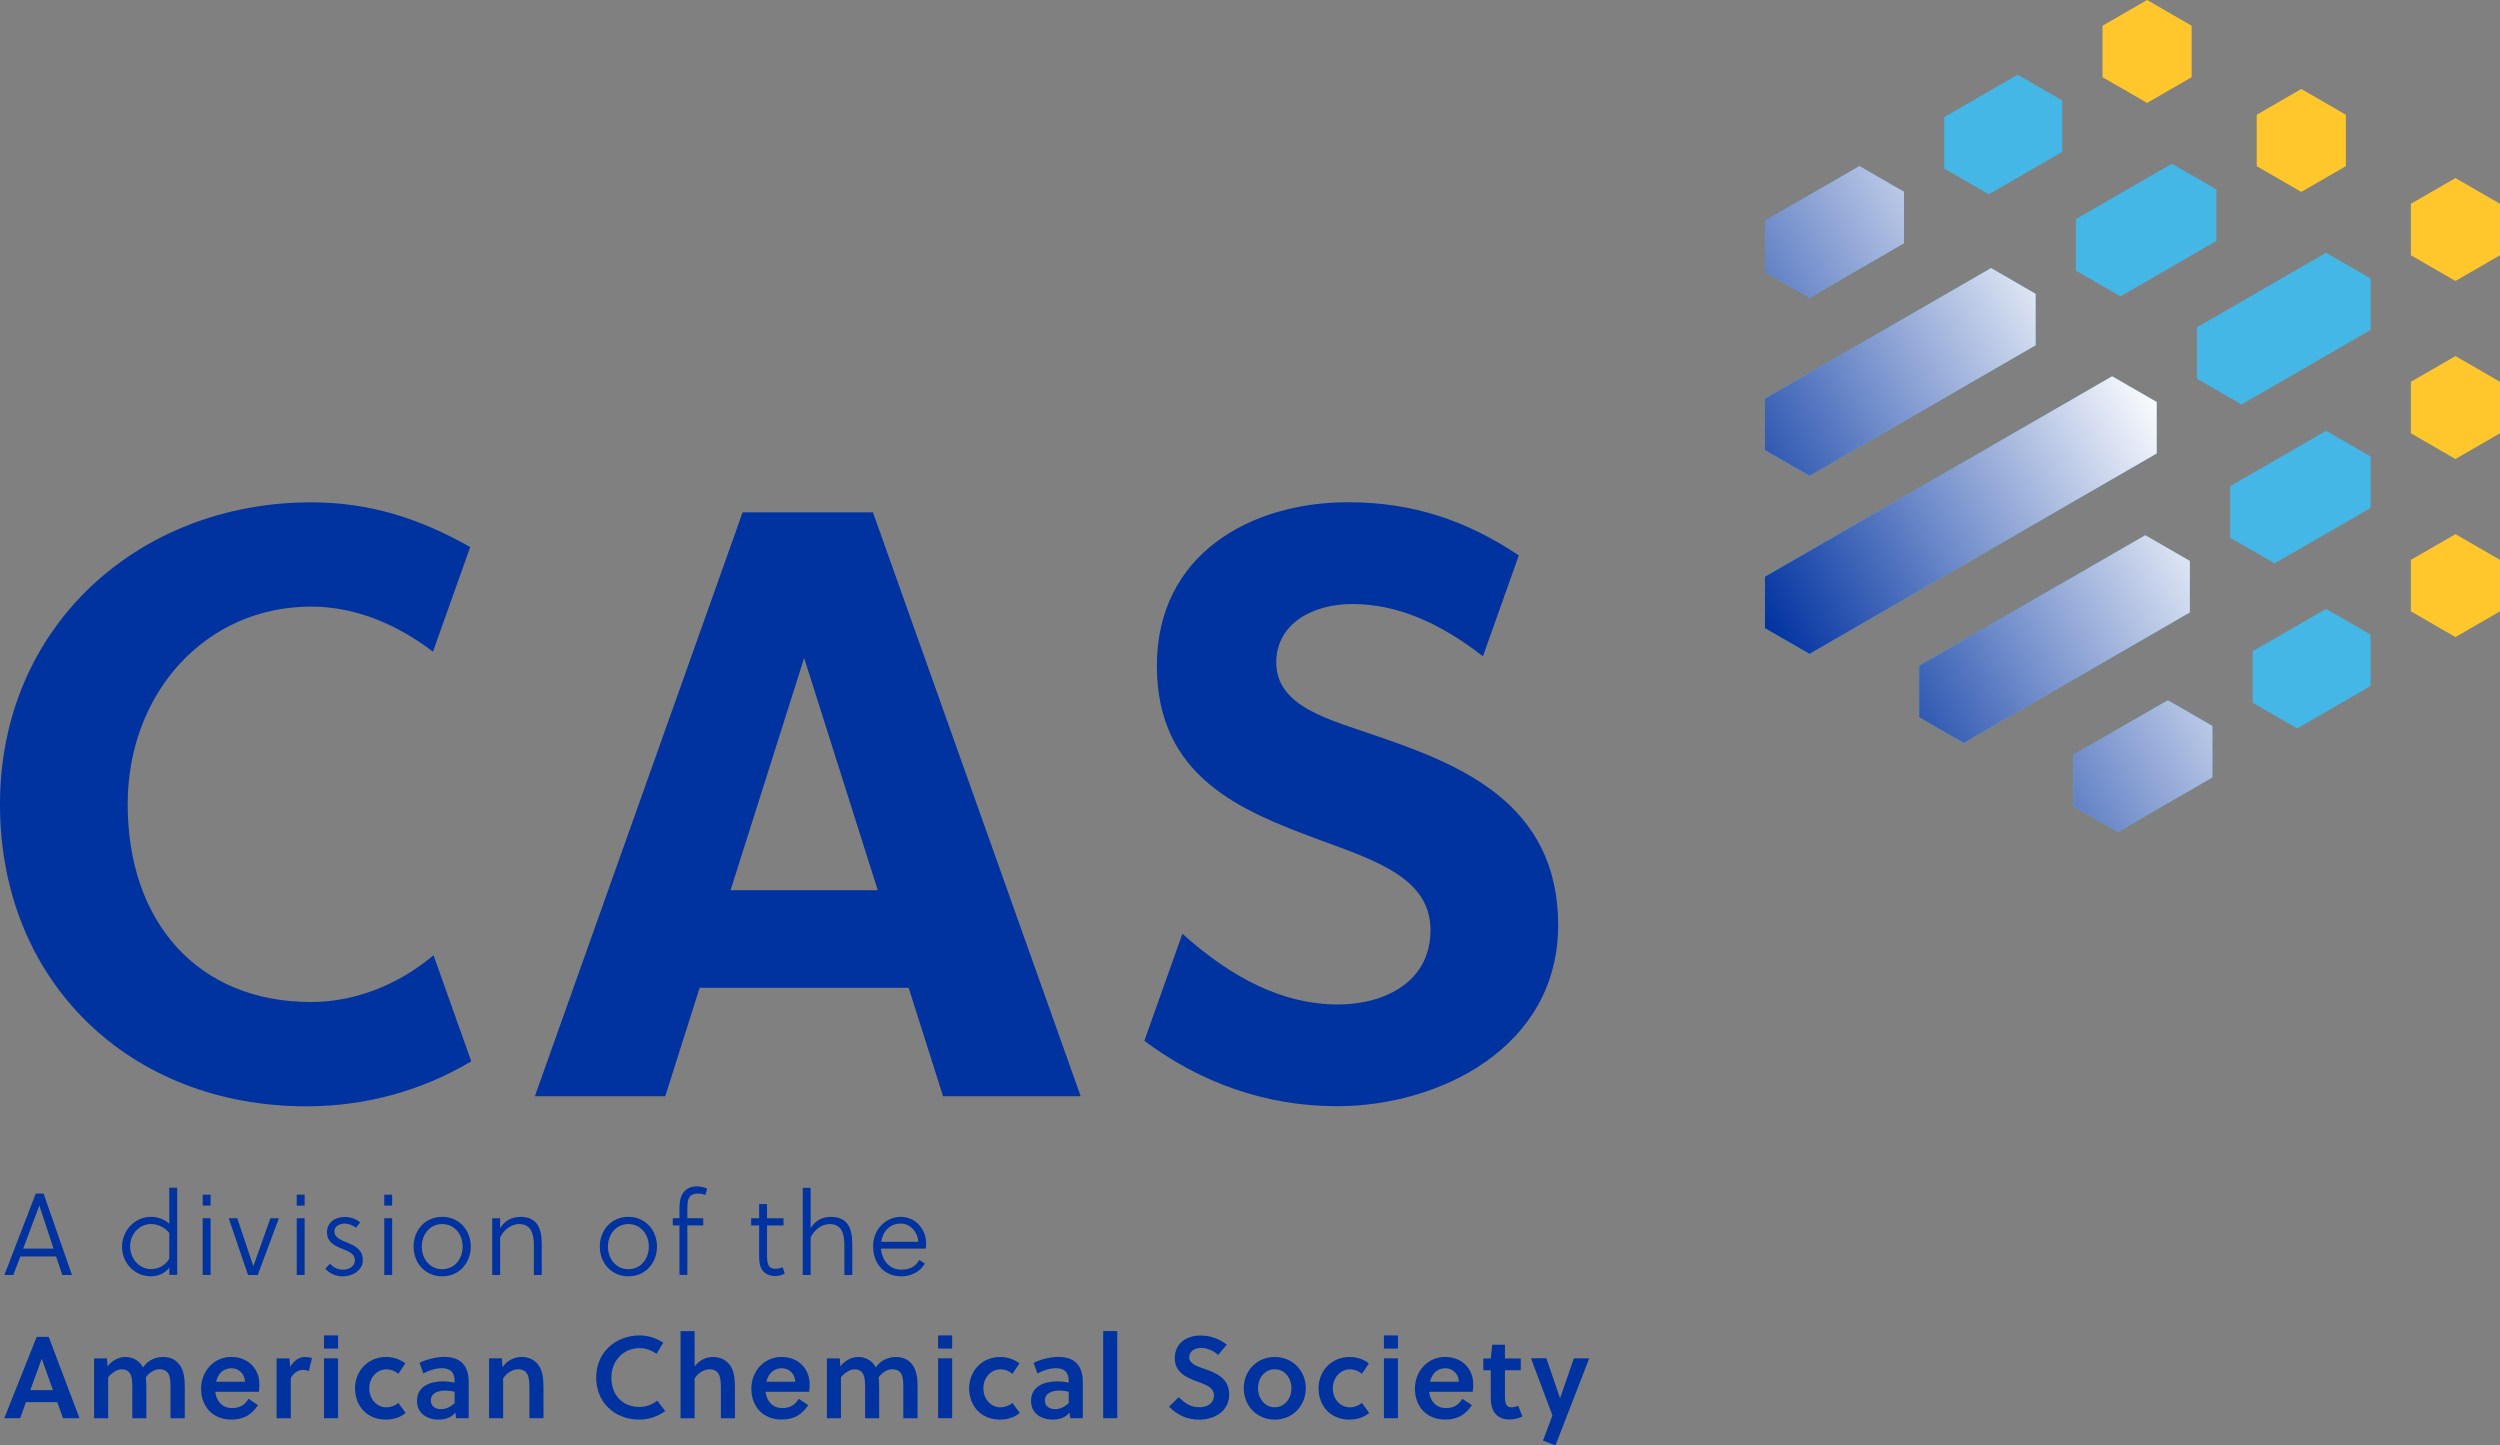 <svg xmlns="http://www.w3.org/2000/svg" xmlns:xlink="http://www.w3.org/1999/xlink" viewBox="0 0 496.58 287.11"><rect x="0" y="0" width="496.58" height="287.11" fill="#808080" stroke="none"/><defs><style>      .cls-1 {        fill: url(#linear-gradient);      }      .cls-1, .cls-2, .cls-3, .cls-4 {        stroke-width: 0px;      }      .cls-5 {        mix-blend-mode: multiply;      }      .cls-6 {        isolation: isolate;      }      .cls-2 {        fill: #44b7e6;      }      .cls-3 {        fill: #ffc72c;      }      .cls-4 {        fill: #0032a0;      }    </style><linearGradient id="linear-gradient" x1="350.59" y1="124.77" x2="428.39" y2="79.85" gradientUnits="userSpaceOnUse"><stop offset="0" stop-color="#0032a0"></stop><stop offset="1" stop-color="#fafbfd"></stop></linearGradient></defs><g class="cls-6"><g id="Artwork"><g><g><g><path class="cls-4" d="M7.11,237.09h1.55l5.63,16.16h-1.92l-1.22-3.67h-7.11l-1.39,3.67H.87l6.23-16.16ZM4.61,248.01h6.03l-2.82-8.52h-.02l-3.19,8.52Z"></path><path class="cls-4" d="M33.63,251.79c-.85,1.13-2.24,1.73-3.62,1.73-3.3,0-5.77-2.66-5.77-5.86s2.49-5.96,5.79-5.96c1.27,0,2.63.48,3.6,1.38v-7.16h1.57v17.31h-1.57v-1.45ZM33.63,244.91c-.83-1.08-2.29-1.78-3.58-1.78-2.45,0-4.2,2.03-4.2,4.43s1.73,4.53,4.2,4.53c1.39,0,2.93-.81,3.58-2.12v-5.06Z"></path><path class="cls-4" d="M40.26,239.47v-2.17h1.57v2.17h-1.57ZM40.26,253.25v-11.27h1.57v11.27h-1.57Z"></path><path class="cls-4" d="M45.42,241.98h1.71l3.19,9.54,3.39-9.54h1.69l-4.2,11.27h-1.94l-3.83-11.27Z"></path><path class="cls-4" d="M58.94,239.47v-2.17h1.57v2.17h-1.57ZM58.94,253.25v-11.27h1.57v11.27h-1.57Z"></path><path class="cls-4" d="M70.7,243.85c-.62-.48-1.45-.81-2.29-.81-.88,0-1.99.48-1.99,1.55,0,1.34,1.45,1.78,2.89,2.38,1.39.58,2.75,1.36,2.75,3.37s-2.08,3.19-3.97,3.19c-1.27,0-2.56-.51-3.49-1.52l.95-.99c.67.72,1.52,1.18,2.59,1.18s2.35-.58,2.35-1.87-1.2-1.75-2.47-2.26c-1.48-.6-3.07-1.27-3.07-3.32,0-1.94,1.62-3.02,3.51-3.02,1.18,0,2.22.37,3.09,1.08l-.85,1.06Z"></path><path class="cls-4" d="M76.33,239.47v-2.17h1.57v2.17h-1.57ZM76.33,253.25v-11.27h1.57v11.27h-1.57Z"></path><path class="cls-4" d="M93.51,247.61c0,3.28-2.33,5.91-5.68,5.91s-5.68-2.63-5.68-5.91,2.33-5.91,5.68-5.91,5.68,2.63,5.68,5.91ZM87.84,243.14c-2.52,0-4.06,2.12-4.06,4.48s1.55,4.48,4.06,4.48,4.06-2.12,4.06-4.48-1.55-4.48-4.06-4.48Z"></path><path class="cls-4" d="M99.34,241.98v1.99c.9-1.5,2.29-2.26,4.02-2.26,3.21,0,4.25,2.05,4.25,5.45v6.09h-1.57v-5.84c0-2.12-.39-4.27-2.91-4.27-1.69,0-3.05,1.2-3.79,2.63v7.48h-1.57v-11.27h1.57Z"></path><path class="cls-4" d="M130.5,247.61c0,3.28-2.33,5.91-5.68,5.91s-5.68-2.63-5.68-5.91,2.33-5.91,5.68-5.91,5.68,2.63,5.68,5.91ZM124.82,243.14c-2.52,0-4.06,2.12-4.06,4.48s1.55,4.48,4.06,4.48,4.06-2.12,4.06-4.48-1.55-4.48-4.06-4.48Z"></path><path class="cls-4" d="M140.09,237.36c-.39-.16-.85-.28-1.41-.28-.46,0-1.02.07-1.43.39-.62.49-.72,1.41-.72,2.66v1.85h3.16v1.43h-3.16v9.83h-1.57v-9.83h-1.32v-1.43h1.32v-1.99c0-1.15.18-2.24.72-3.02.53-.78,1.39-1.32,2.77-1.32.74,0,1.5.23,2.03.42l-.39,1.29Z"></path><path class="cls-4" d="M152.36,243.41v6.21c0,2.03.69,2.4,1.73,2.4.42,0,.88-.12,1.39-.3l.39,1.25c-.51.28-1.13.49-1.8.49-2.19,0-3.28-1.32-3.28-3.65v-6.4h-1.59v-1.43h1.59v-2.82h1.57v2.82h3.28v1.43h-3.28Z"></path><path class="cls-4" d="M161.02,243.97c.9-1.5,2.29-2.26,4.02-2.26,3.21,0,4.25,2.05,4.25,5.45v6.09h-1.57v-5.84c0-2.12-.39-4.27-2.91-4.27-1.69,0-3.05,1.2-3.79,2.63v7.48h-1.57v-17.31h1.57v8.03Z"></path><path class="cls-4" d="M174.99,248.01c.14,2.17,1.57,4.18,4.02,4.18,1.5,0,2.77-.42,3.58-1.94l1.11.72c-.9,1.68-2.86,2.56-4.57,2.56-3.69,0-5.7-2.68-5.7-5.98s2.45-5.84,5.52-5.84c2.91,0,5.01,2.47,5.01,5.26,0,.37-.05.83-.07,1.04h-8.89ZM178.94,243.04c-2.17,0-3.58,1.52-3.9,3.62h7.36c-.09-1.89-1.55-3.62-3.46-3.62Z"></path><path class="cls-4" d="M7.29,265.54h2.38l6.12,16.16h-3.28l-1.13-3.19h-6.23l-1.15,3.19H.85l6.44-16.16ZM6.02,276.12h4.5l-2.22-6.21h-.02l-2.26,6.21Z"></path><path class="cls-4" d="M33.87,281.7v-5.98c0-.99,0-2.1-.42-2.84-.35-.6-.95-.9-1.78-.9-.97,0-2.01.62-2.72,1.62.09.58.12,1.25.12,1.92v6.19h-2.79v-5.98c0-.99,0-2.17-.46-2.91-.32-.55-.9-.83-1.66-.83-.95,0-2.01.74-2.68,1.59v8.13h-2.79v-11.89h2.56l.12,1.59c.92-1.25,2.31-1.87,3.56-1.87s2.45.55,3.21,1.62c.09.14.16.28.25.46,1.08-1.55,2.61-2.08,4.04-2.08s2.47.55,3.19,1.48c.9,1.15,1.08,2.75,1.08,4.5v6.19h-2.82Z"></path><path class="cls-4" d="M42.76,276.46c.18,1.78,1.39,3.23,3.32,3.23,1.55,0,2.54-.6,3.28-1.85l1.89,1.27c-1.32,1.94-2.86,2.86-5.33,2.86-3.67,0-5.98-2.61-5.98-6.14s2.61-6.3,5.98-6.3,5.61,2.33,5.61,5.52c0,.44-.05.97-.12,1.41h-8.66ZM45.99,271.78c-1.71,0-2.7,1.15-3.07,2.68h5.75c-.07-1.55-1.2-2.68-2.68-2.68Z"></path><path class="cls-4" d="M57.64,271.5c.72-1.15,1.66-1.96,2.89-1.96.55,0,.99.07,1.43.21l-.62,2.61c-.35-.19-.69-.25-1.13-.25-1.02,0-1.87.58-2.45,1.59v8.01h-2.82v-11.89h2.56l.14,1.69Z"></path><path class="cls-4" d="M64.36,267.87v-2.61h2.79v2.61h-2.79ZM64.36,281.7v-11.89h2.79v11.89h-2.79Z"></path><path class="cls-4" d="M80.59,280.64c-1.04.9-2.42,1.34-4.02,1.34-3.46,0-6.05-2.52-6.05-6.23,0-3.46,2.59-6.21,6.16-6.21,1.45,0,2.77.46,3.83,1.27l-1.39,2.08c-.67-.58-1.48-.9-2.35-.9-1.94,0-3.42,1.69-3.42,3.76,0,2.22,1.55,3.79,3.39,3.79.85,0,1.71-.3,2.38-.88l1.45,1.99Z"></path><path class="cls-4" d="M90.6,281.7l-.14-1.11c-.85,1.02-2.01,1.39-3.37,1.39-2.22,0-4.27-1.22-4.27-3.72,0-2.96,2.72-3.88,5.24-3.88.62,0,1.36.07,2.24.25v-.28c0-1.62-.72-2.58-2.54-2.58-1.34,0-2.66.51-3.67,1.04l-.76-2.1c1.41-.69,3.23-1.18,4.94-1.18,3.37,0,4.83,1.89,4.83,4.99v7.18h-2.49ZM90.3,276.44c-.72-.16-1.29-.23-1.82-.23-1.32,0-2.91.42-2.91,1.96,0,1.2.95,1.73,2.03,1.73s1.89-.48,2.7-1.18v-2.29Z"></path><path class="cls-4" d="M99.68,269.81l.14,1.75c.95-1.36,2.35-2.03,3.79-2.03s2.54.58,3.28,1.52c.88,1.15,1.06,2.72,1.06,4.46v6.19h-2.79v-5.98c0-.99-.02-2.1-.46-2.84-.35-.6-.95-.9-1.8-.9-1.11,0-2.26.72-2.96,1.82v7.9h-2.79v-11.89h2.54Z"></path><path class="cls-4" d="M127.06,279.46c1.25,0,2.45-.44,3.49-1.25l1.59,2.08c-1.52,1.08-3.28,1.69-5.15,1.69-4.85,0-8.57-3.35-8.57-8.36s3.86-8.36,8.63-8.36c1.73,0,3.26.53,4.71,1.43l-1.36,2.22c-.97-.69-2.12-1.13-3.35-1.13-3.23,0-5.61,2.52-5.61,5.84,0,3.53,2.22,5.84,5.61,5.84Z"></path><path class="cls-4" d="M137.97,271.43c.92-1.27,2.29-1.89,3.67-1.89s2.54.58,3.28,1.52c.88,1.15,1.06,2.72,1.06,4.46v6.19h-2.79v-5.98c0-.99-.02-2.1-.46-2.84-.35-.6-.95-.9-1.8-.9-1.11,0-2.26.72-2.96,1.82v7.9h-2.79v-17.31h2.79v7.04Z"></path><path class="cls-4" d="M152.06,276.46c.18,1.78,1.39,3.23,3.32,3.23,1.55,0,2.54-.6,3.28-1.85l1.89,1.27c-1.32,1.94-2.86,2.86-5.33,2.86-3.67,0-5.98-2.61-5.98-6.14s2.61-6.3,5.98-6.3,5.61,2.33,5.61,5.52c0,.44-.05.97-.12,1.41h-8.66ZM155.3,271.78c-1.71,0-2.7,1.15-3.07,2.68h5.75c-.07-1.55-1.2-2.68-2.68-2.68Z"></path><path class="cls-4" d="M179.43,281.7v-5.98c0-.99,0-2.1-.42-2.84-.35-.6-.95-.9-1.78-.9-.97,0-2.01.62-2.72,1.62.09.58.12,1.25.12,1.92v6.19h-2.79v-5.98c0-.99,0-2.17-.46-2.91-.32-.55-.9-.83-1.66-.83-.95,0-2.01.74-2.68,1.59v8.13h-2.79v-11.89h2.56l.12,1.59c.92-1.25,2.31-1.87,3.56-1.87s2.45.55,3.21,1.62c.09.14.16.28.25.46,1.08-1.55,2.61-2.08,4.04-2.08s2.47.55,3.19,1.48c.9,1.15,1.08,2.75,1.08,4.5v6.19h-2.82Z"></path><path class="cls-4" d="M186.34,267.87v-2.61h2.79v2.61h-2.79ZM186.34,281.7v-11.89h2.79v11.89h-2.79Z"></path><path class="cls-4" d="M202.57,280.64c-1.04.9-2.42,1.34-4.02,1.34-3.46,0-6.05-2.52-6.05-6.23,0-3.46,2.59-6.21,6.16-6.21,1.45,0,2.77.46,3.83,1.27l-1.39,2.08c-.67-.58-1.48-.9-2.35-.9-1.94,0-3.42,1.69-3.42,3.76,0,2.22,1.55,3.79,3.39,3.79.85,0,1.71-.3,2.38-.88l1.45,1.99Z"></path><path class="cls-4" d="M212.58,281.7l-.14-1.11c-.85,1.02-2.01,1.39-3.37,1.39-2.22,0-4.27-1.22-4.27-3.72,0-2.96,2.72-3.88,5.24-3.88.62,0,1.36.07,2.24.25v-.28c0-1.62-.72-2.58-2.54-2.58-1.34,0-2.66.51-3.67,1.04l-.76-2.1c1.41-.69,3.23-1.18,4.94-1.18,3.37,0,4.83,1.89,4.83,4.99v7.18h-2.49ZM212.28,276.44c-.72-.16-1.29-.23-1.82-.23-1.32,0-2.91.42-2.91,1.96,0,1.2.95,1.73,2.03,1.73s1.89-.48,2.7-1.18v-2.29Z"></path><path class="cls-4" d="M221.92,281.7h-2.79v-17.31h2.79v17.31Z"></path><path class="cls-4" d="M238.61,267.74c-1.34,0-2.4.67-2.4,1.89s1.59,1.78,2.89,2.22c2.38.81,5.06,1.87,5.06,5.13,0,3.55-3.23,5.01-5.91,5.01-2.45,0-4.29-.85-6.05-2.59l1.94-1.87c1.41,1.36,2.47,1.99,4.13,1.99,1.43,0,2.86-.69,2.86-2.38,0-1.55-1.64-2.12-3.32-2.72-2.17-.79-4.46-1.85-4.46-4.64,0-3.07,2.45-4.5,5.1-4.5,2.01,0,3.65.62,5.22,1.8l-1.69,2.05c-.83-.74-2.12-1.39-3.37-1.39Z"></path><path class="cls-4" d="M259.37,275.75c0,3.49-2.61,6.23-6.16,6.23s-6.16-2.75-6.16-6.23,2.61-6.21,6.16-6.21,6.16,2.75,6.16,6.21ZM253.2,271.98c-1.94,0-3.32,1.69-3.32,3.76s1.38,3.79,3.32,3.79,3.32-1.69,3.32-3.79-1.38-3.76-3.32-3.76Z"></path><path class="cls-4" d="M271.98,280.64c-1.04.9-2.42,1.34-4.02,1.34-3.46,0-6.05-2.52-6.05-6.23,0-3.46,2.58-6.21,6.16-6.21,1.45,0,2.77.46,3.83,1.27l-1.38,2.08c-.67-.58-1.48-.9-2.36-.9-1.94,0-3.42,1.69-3.42,3.76,0,2.22,1.55,3.79,3.39,3.79.85,0,1.71-.3,2.38-.88l1.45,1.99Z"></path><path class="cls-4" d="M274.89,267.87v-2.61h2.79v2.61h-2.79ZM274.89,281.7v-11.89h2.79v11.89h-2.79Z"></path><path class="cls-4" d="M283.87,276.46c.18,1.78,1.38,3.23,3.32,3.23,1.55,0,2.54-.6,3.28-1.85l1.89,1.27c-1.32,1.94-2.86,2.86-5.33,2.86-3.67,0-5.98-2.61-5.98-6.14s2.61-6.3,5.98-6.3,5.61,2.33,5.61,5.52c0,.44-.05.97-.12,1.41h-8.66ZM287.11,271.78c-1.71,0-2.7,1.15-3.07,2.68h5.75c-.07-1.55-1.2-2.68-2.68-2.68Z"></path><path class="cls-4" d="M298.93,272.17v4.92c0,.35,0,.62.02.99.09.92.42,1.46,1.29,1.46.51,0,.92-.12,1.32-.32l.83,2.12c-.69.39-1.71.62-2.59.62-1.78,0-2.93-.9-3.39-2.26-.23-.62-.3-1.41-.3-2.19v-5.33h-1.48v-2.35h1.48l.3-2.72h2.52v2.72h3.14v2.35h-3.14Z"></path><path class="cls-4" d="M307.17,269.81l2.68,7.87h.05l2.72-7.87h3.05l-6.7,17.29-2.49-.95,1.89-5.01-4.27-11.34h3.07Z"></path></g><g><path class="cls-3" d="M435.33,5.11v10.22s-8.85,5.11-8.85,5.11l-8.85-5.11V5.11s8.85-5.11,8.85-5.11l8.85,5.11ZM487.73,35.37l-8.85,5.11v10.22s8.85,5.11,8.85,5.11l8.85-5.11v-10.22s-8.85-5.11-8.85-5.11ZM496.58,111.21l-8.85-5.11-8.85,5.11v10.22s8.85,5.11,8.85,5.11l8.85-5.11v-10.22ZM496.58,75.84l-8.85-5.11-8.85,5.11v10.22s8.85,5.11,8.85,5.11l8.85-5.11v-10.22Z"></path><path class="cls-3" d="M465.96,22.79l-8.85-5.11-8.85,5.11v10.22s8.85,5.11,8.85,5.11l8.85-5.11v-10.22Z"></path><g><path class="cls-2" d="M369.34,32.99l-18.76,10.83v10.22s8.85,5.11,8.85,5.11l18.76-10.83v-10.22s-8.85-5.11-8.85-5.11ZM428.39,79.85v10.22s-68.96,39.81-68.96,39.81l-8.85-5.11v-10.22s68.96-39.81,68.96-39.81l8.85,5.11ZM439.45,154.42l-18.76,10.83-8.85-5.11v-10.22s18.76-10.83,18.76-10.83l8.85,5.11v10.22ZM434.97,121.64l-44.91,25.93-8.85-5.11v-10.22s44.91-25.93,44.91-25.93l8.85,5.11v10.22ZM404.34,68.58l-44.91,25.93-8.85-5.11v-10.22s44.91-25.93,44.91-25.93l8.85,5.11v10.22Z"></path><g class="cls-5"><path class="cls-1" d="M369.34,32.99l-18.76,10.83v10.22s8.85,5.11,8.85,5.11l18.76-10.83v-10.22s-8.85-5.11-8.85-5.11ZM428.39,79.85v10.22s-68.96,39.81-68.96,39.81l-8.85-5.11v-10.22s68.96-39.81,68.96-39.81l8.85,5.11ZM439.45,154.42l-18.76,10.83-8.85-5.11v-10.22s18.76-10.83,18.76-10.83l8.85,5.11v10.22ZM434.97,121.64l-44.91,25.93-8.85-5.11v-10.22s44.91-25.93,44.91-25.93l8.85,5.11v10.22ZM404.34,68.58l-44.91,25.93-8.85-5.11v-10.22s44.91-25.93,44.91-25.93l8.85,5.11v10.22Z"></path></g></g><path class="cls-2" d="M409.62,19.95v10.22s-14.58,8.42-14.58,8.42l-8.85-5.11v-10.22s14.58-8.42,14.58-8.42l8.85,5.11ZM462.03,50.21l-25.64,14.8v10.22s8.85,5.11,8.85,5.11l25.64-14.8v-10.22s-8.85-5.11-8.85-5.11ZM470.88,126.05l-8.85-5.11-14.58,8.42v10.22s8.85,5.11,8.85,5.11l14.58-8.42v-10.22ZM470.88,90.68l-8.85-5.11-19.06,11.01v10.22s8.85,5.11,8.85,5.11l19.06-11.01v-10.22ZM440.25,37.63l-8.85-5.11-19.06,11.01v10.22s8.85,5.11,8.85,5.11l19.06-11.01v-10.22Z"></path></g></g><path class="cls-4" d="M173.39,101.76h-25.88l-41.27,115.99h25.9l6.83-21.54h41.52l6.83,21.54h27.34l-41.27-115.99ZM145.11,176.82l14.62-46.12,14.62,46.12h-29.24ZM86.11,189.74l7.5,21.07c-9.88,5.89-21.05,8.94-32.8,8.94-34.8,0-60.81-24.52-60.81-59.99s27.67-59.98,61.81-59.98c11.69,0,21.57,3.23,31.59,8.88l-7.4,20.78c-6.96-5.3-15.24-8.95-24.19-8.95-21.04,0-36.45,17.23-36.45,39.27,0,23.2,13.75,39.27,36.45,39.27,8.63,0,17.25-3.36,24.31-9.29ZM301.68,110.33l-7.12,20.02c-8.84-6.84-17.2-10.37-25.98-10.37-7.95,0-15.08,3.98-15.08,11.6,0,8.95,10.94,11.43,19.88,14.58,16.41,5.63,36.12,13.26,36.12,37.61s-23.7,35.96-43.91,35.96c-14.22,0-27.23-4.73-38.29-12.99l7.56-21.26c9.88,8.84,20,14.04,30.89,14.04,9.28,0,18.39-4.47,18.39-14.75s-10.6-13.75-22.37-18.06c-15.08-5.63-31.98-12.26-31.98-34.47s18.72-32.48,37.95-32.48c13.01,0,23.63,3.68,33.94,10.56Z"></path></g></g></g></svg>